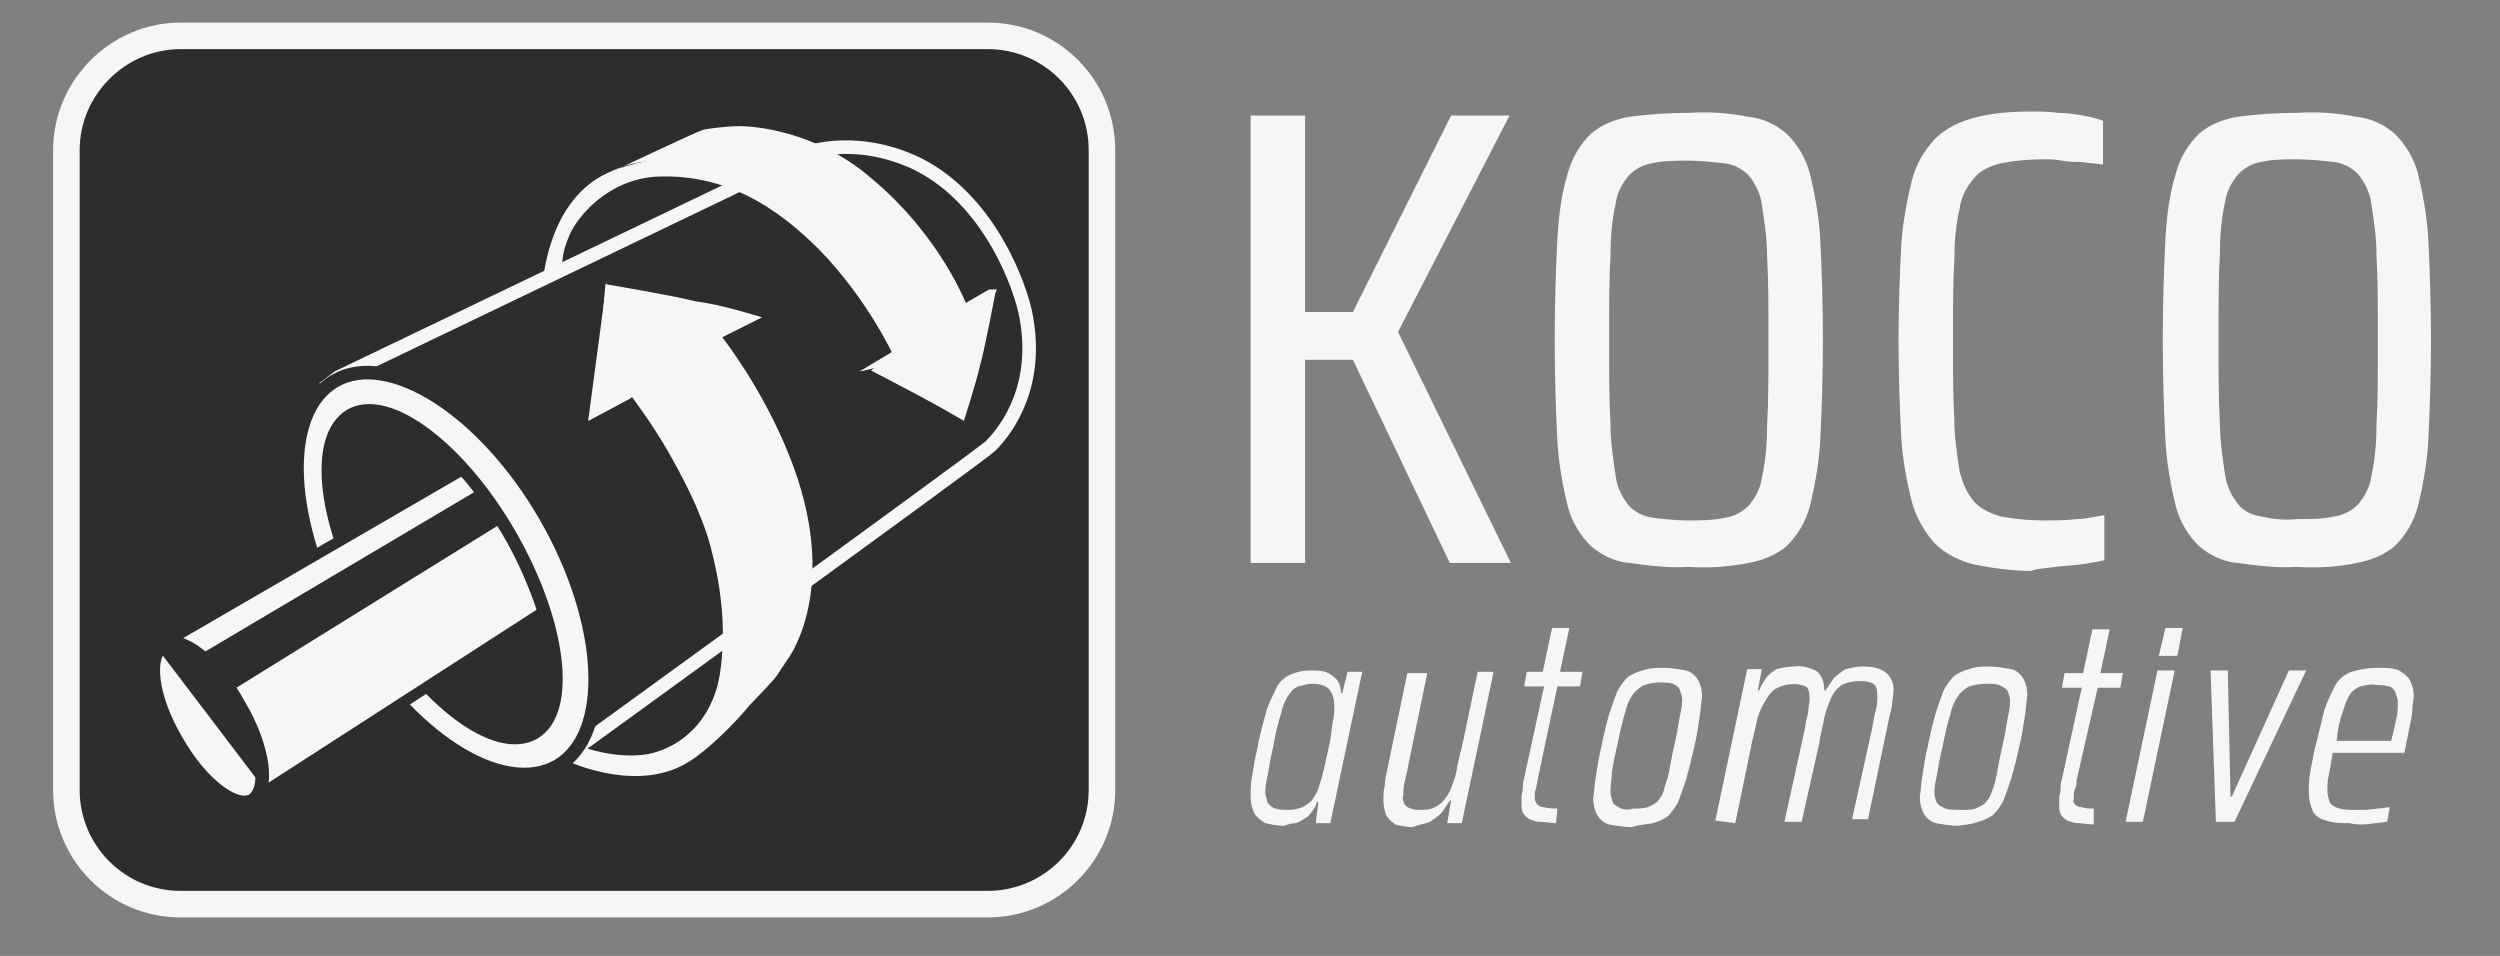 <?xml version="1.0" encoding="utf-8"?>
<!-- Generator: Adobe Illustrator 24.0.1, SVG Export Plug-In . SVG Version: 6.00 Build 0)  -->
<svg version="1.1" id="Ebene_1" xmlns="http://www.w3.org/2000/svg" xmlns:xlink="http://www.w3.org/1999/xlink" x="0px" y="0px"
	 viewBox="0 0 188.3 72" style="enable-background:new 0 0 188.3 72;" xml:space="preserve">
<rect x="0" y="0" width="188.3" height="72" fill="#808080" stroke="none"/>
<style type="text/css">
	.st0{clip-path:url(#SVGID_2_);fill:#2D2D2D;}
	.st1{clip-path:url(#SVGID_4_);fill:none;stroke:#F6F6F6;stroke-width:2;}
	.st2{clip-path:url(#SVGID_6_);fill:#2D2D2D;}
	.st3{clip-path:url(#SVGID_8_);fill:#2D2D2D;}
	.st4{clip-path:url(#SVGID_10_);fill:#2D2D2D;}
	.st5{clip-path:url(#SVGID_12_);fill:none;stroke:#F6F6F6;stroke-width:1.023;stroke-miterlimit:3.864;}
	.st6{clip-path:url(#SVGID_14_);fill:#F6F6F6;}
	.st7{clip-path:url(#SVGID_16_);fill:#F6F6F6;}
	.st8{clip-path:url(#SVGID_18_);fill:#F6F6F6;}
	.st9{clip-path:url(#SVGID_20_);fill:none;stroke:#2D2D2D;stroke-width:1.023;stroke-miterlimit:3.864;}
	.st10{clip-path:url(#SVGID_22_);fill:#F6F6F6;}
	.st11{clip-path:url(#SVGID_24_);fill:none;stroke:#2D2D2D;stroke-width:0.819;stroke-miterlimit:3.864;}
	.st12{clip-path:url(#SVGID_26_);fill:#F6F6F6;}
	.st13{clip-path:url(#SVGID_28_);fill:none;stroke:#2D2D2D;stroke-width:1.023;stroke-miterlimit:3.864;}
	.st14{clip-path:url(#SVGID_30_);fill-rule:evenodd;clip-rule:evenodd;fill:#F6F6F6;}
	.st15{clip-path:url(#SVGID_32_);fill-rule:evenodd;clip-rule:evenodd;fill:#F6F6F6;}
	.st16{clip-path:url(#SVGID_34_);fill:none;stroke:#2D2D2D;stroke-width:1.023;stroke-miterlimit:3.864;}
	.st17{clip-path:url(#SVGID_36_);fill-rule:evenodd;clip-rule:evenodd;fill:#F6F6F6;}
	.st18{clip-path:url(#SVGID_38_);fill:#F6F6F6;}
	.st19{clip-path:url(#SVGID_40_);fill:#F6F6F6;}
	.st20{clip-path:url(#SVGID_42_);fill:#2D2D2D;}
	.st21{clip-path:url(#SVGID_44_);fill-rule:evenodd;clip-rule:evenodd;fill:#F6F6F6;}
	.st22{clip-path:url(#SVGID_46_);fill:#2D2D2D;}
	.st23{clip-path:url(#SVGID_48_);fill:#2D2D2D;}
	.st24{fill:#F6F6F6;}
</style>
<g>
	<g>
		<g>
			<g>
				<defs>
					<rect id="SVGID_1_" x="-208.6" y="-228.3" width="595.3" height="841.9"/>
				</defs>
				<clipPath id="SVGID_2_">
					<use xlink:href="#SVGID_1_"  style="overflow:visible;"/>
				</clipPath>
				<path class="st0" d="M13.6,2.7C8.9,2.7,5,6.6,5,11.3v48.2c0,4.7,3.8,8.6,8.6,8.6h60.8c4.7,0,8.6-3.8,8.6-8.6V11.3
					c0-4.7-3.8-8.6-8.6-8.6C74.4,2.7,13.6,2.7,13.6,2.7z"/>
			</g>
		</g>
	</g>
	<g>
		<g>
			<g>
				<defs>
					<rect id="SVGID_3_" x="-208.6" y="-228.3" width="595.3" height="841.9"/>
				</defs>
				<clipPath id="SVGID_4_">
					<use xlink:href="#SVGID_3_"  style="overflow:visible;"/>
				</clipPath>
				<path class="st1" d="M13.6,2.7C8.9,2.7,5,6.6,5,11.3v48.2c0,4.7,3.8,8.6,8.6,8.6h60.8c4.7,0,8.6-3.8,8.6-8.6V11.3
					c0-4.7-3.8-8.6-8.6-8.6C74.4,2.7,13.6,2.7,13.6,2.7z"/>
			</g>
		</g>
	</g>
</g>
<g>
	<g>
		<g>
			<g>
				<defs>
					<rect id="SVGID_5_" x="-13.9" y="-1.7" width="106.1" height="76.3"/>
				</defs>
				<clipPath id="SVGID_6_">
					<use xlink:href="#SVGID_5_"  style="overflow:visible;"/>
				</clipPath>
				<path class="st2" d="M48.2,51.9c0.5,0.4,1.1,0.6,2.6,0.8s3.4-0.1,3.4-0.1s0.4,1.6-1.8,3.6s-5.7,1.3-7,1.1
					C44,57.1,42,55.9,42,55.9L48.2,51.9z"/>
			</g>
		</g>
	</g>
	<g>
		<g>
			<g>
				<defs>
					<rect id="SVGID_7_" x="-13.9" y="-1.7" width="106.1" height="76.3"/>
				</defs>
				<clipPath id="SVGID_8_">
					<use xlink:href="#SVGID_7_"  style="overflow:visible;"/>
				</clipPath>
				<path class="st3" d="M49.4,12.4l1.3,0.3c0,0-0.5,0.1-0.9,0.5s-2.6,1.8-3.1,5.6c-0.1,0.5-4,2.2-4,2.2h-1.1c0,0,0.9-4.2,2.6-5.6
					C45.9,14,49.4,12.4,49.4,12.4"/>
			</g>
		</g>
	</g>
	<g>
		<g>
			<g>
				<defs>
					<rect id="SVGID_9_" x="-13.9" y="-1.7" width="106.1" height="76.3"/>
				</defs>
				<clipPath id="SVGID_10_">
					<use xlink:href="#SVGID_9_"  style="overflow:visible;"/>
				</clipPath>
				<path class="st4" d="M25.5,28.4l35-16.8c0,0,3.6-1.5,8.3,0.6c5.2,2.4,7.7,8.3,8.4,11.2c1.2,5.5-1.3,8.9-2.6,10.2
					C74,34.2,43.5,56.3,43.5,56.3s2.2-5.7-0.8-11.4S32.1,30.3,30,30s-4.9-1.3-4.9-1.3L25.5,28.4z"/>
			</g>
		</g>
	</g>
	<g>
		<g>
			<g>
				<defs>
					<rect id="SVGID_11_" x="-13.9" y="-1.7" width="106.1" height="76.3"/>
				</defs>
				<clipPath id="SVGID_12_">
					<use xlink:href="#SVGID_11_"  style="overflow:visible;"/>
				</clipPath>
				<path class="st5" d="M25.5,28.4l35-16.8c0,0,3.6-1.5,8.3,0.6c5.2,2.4,7.7,8.3,8.4,11.2c1.2,5.5-1.3,8.9-2.6,10.2
					C74,34.2,43.5,56.3,43.5,56.3s2.2-5.7-0.8-11.4S32.1,30.3,30,30s-4.9-1.3-4.9-1.3L25.5,28.4z"/>
			</g>
		</g>
	</g>
	<g>
		<g>
			<g>
				<defs>
					<rect id="SVGID_13_" x="-13.9" y="-1.7" width="106.1" height="76.3"/>
				</defs>
				<clipPath id="SVGID_14_">
					<use xlink:href="#SVGID_13_"  style="overflow:visible;"/>
				</clipPath>
				<path class="st6" d="M45.7,21.2l-1.4,10.5l3.3-1.8c0,0,1.5,2,2.6,3.9s2.6,4.7,3.3,7.3s1.3,6.1,0.7,9.8c-0.6,3.4-2.9,5.4-5.4,5.9
					c-2.4,0.4-4.8-0.5-4.8-0.5l-1.3,1c0,0,4.8,2.3,8.6,0.4c1.7-0.8,4.2-3.4,5-4.4s1.4-8.4,0.1-12.1C54.9,37.5,49,28,49,28l-3.2,1.5
					L45.7,21.2z"/>
			</g>
		</g>
	</g>
	<g>
		<g>
			<g>
				<defs>
					<rect id="SVGID_15_" x="-13.9" y="-1.7" width="106.1" height="76.3"/>
				</defs>
				<clipPath id="SVGID_16_">
					<use xlink:href="#SVGID_15_"  style="overflow:visible;"/>
				</clipPath>
				<path class="st7" d="M40.9,21c0.2-1.4,1-6.8,5.7-8.3c1.5-0.5,3.6-1.1,6.3-0.5c3,0.6,8.1,3,10.6,6c3.1,3.8,5.1,7.8,5.1,7.8
					l-1.3,0.8c0,0-1.9-4.2-5.6-8c-3.2-3.2-7-5.7-12.2-5.5c-3.7,0.2-6,3-6.6,4.4c-0.5,1.2-0.5,1.5-0.6,2.6L40.9,21z"/>
			</g>
		</g>
	</g>
	<g>
		<g>
			<g>
				<defs>
					<rect id="SVGID_17_" x="-13.9" y="-1.7" width="106.1" height="76.3"/>
				</defs>
				<clipPath id="SVGID_18_">
					<use xlink:href="#SVGID_17_"  style="overflow:visible;"/>
				</clipPath>
				<path class="st8" d="M28.2,46.2c3.8,6.6,9.2,10.6,12,9c2.8-1.6,2-8.3-1.8-14.9s-9.2-10.6-12-9C23.6,33,24.4,39.6,28.2,46.2
					 M26.1,47.5c-4.6-8-5-16.4-0.9-18.8s11.3,2.2,15.9,10.2s5,16.4,0.9,18.8C37.8,60.1,30.7,55.5,26.1,47.5"/>
			</g>
		</g>
	</g>
	<g>
		<g>
			<g>
				<defs>
					<rect id="SVGID_19_" x="-13.9" y="-1.7" width="106.1" height="76.3"/>
				</defs>
				<clipPath id="SVGID_20_">
					<use xlink:href="#SVGID_19_"  style="overflow:visible;"/>
				</clipPath>
				<path class="st9" d="M28.2,46.2c3.8,6.6,9.2,10.6,12,9c2.8-1.6,2-8.3-1.8-14.9s-9.2-10.6-12-9C23.6,33,24.4,39.6,28.2,46.2z
					 M26.1,47.5c-4.6-8-5-16.4-0.9-18.8s11.3,2.2,15.9,10.2s5,16.4,0.9,18.8C37.8,60.1,30.7,55.5,26.1,47.5z"/>
			</g>
		</g>
	</g>
	<g>
		<g>
			<g>
				<defs>
					<rect id="SVGID_21_" x="-13.9" y="-1.7" width="106.1" height="76.3"/>
				</defs>
				<clipPath id="SVGID_22_">
					<use xlink:href="#SVGID_21_"  style="overflow:visible;"/>
				</clipPath>
				<path class="st10" d="M12.4,48.4l22.4-13c0,0,0.8,0.6,3,4c2.1,3.3,3.1,6.7,3.1,6.7l-21.7,14L12.4,48.4z"/>
			</g>
		</g>
	</g>
	<g>
		<g>
			<g>
				<defs>
					<rect id="SVGID_23_" x="-13.9" y="-1.7" width="106.1" height="76.3"/>
				</defs>
				<clipPath id="SVGID_24_">
					<use xlink:href="#SVGID_23_"  style="overflow:visible;"/>
				</clipPath>
				<path class="st11" d="M12.4,48.4l22.4-13c0,0,0.8,0.6,3,4c2.1,3.3,3.1,6.7,3.1,6.7l-21.7,14L12.4,48.4z"/>
			</g>
		</g>
	</g>
	<g>
		<g>
			<g>
				<defs>
					<rect id="SVGID_25_" x="-13.9" y="-1.7" width="106.1" height="76.3"/>
				</defs>
				<clipPath id="SVGID_26_">
					<use xlink:href="#SVGID_25_"  style="overflow:visible;"/>
				</clipPath>
				<path class="st12" d="M13.3,55.8c-1.9-3.2-2.3-6.4-1-7.2s3.9,1.2,5.7,4.5c1.9,3.2,2.3,6.4,1,7.2C17.7,61,15.1,59,13.3,55.8"/>
			</g>
		</g>
	</g>
	<g>
		<g>
			<g>
				<defs>
					<rect id="SVGID_27_" x="-13.9" y="-1.7" width="106.1" height="76.3"/>
				</defs>
				<clipPath id="SVGID_28_">
					<use xlink:href="#SVGID_27_"  style="overflow:visible;"/>
				</clipPath>
				<path class="st13" d="M13.3,55.8c-1.9-3.2-2.3-6.4-1-7.2s3.9,1.2,5.7,4.5c1.9,3.2,2.3,6.4,1,7.2C17.7,61,15.1,59,13.3,55.8z"/>
			</g>
		</g>
	</g>
	<g>
		<g>
			<g>
				<defs>
					<rect id="SVGID_29_" x="-13.9" y="-1.7" width="106.1" height="76.3"/>
				</defs>
				<clipPath id="SVGID_30_">
					<use xlink:href="#SVGID_29_"  style="overflow:visible;"/>
				</clipPath>
				<polygon class="st14" points="44.3,31.7 45.3,30.2 48.8,28.4 47.5,30 				"/>
			</g>
		</g>
	</g>
	<g>
		<g>
			<g>
				<defs>
					<rect id="SVGID_31_" x="-13.9" y="-1.7" width="106.1" height="76.3"/>
				</defs>
				<clipPath id="SVGID_32_">
					<use xlink:href="#SVGID_31_"  style="overflow:visible;"/>
				</clipPath>
				<polygon class="st15" points="53.3,26.5 54.3,25 57.4,23.9 56.5,24.7 				"/>
			</g>
		</g>
	</g>
	<g>
		<g>
			<g>
				<defs>
					<rect id="SVGID_33_" x="-13.9" y="-1.7" width="106.1" height="76.3"/>
				</defs>
				<clipPath id="SVGID_34_">
					<use xlink:href="#SVGID_33_"  style="overflow:visible;"/>
				</clipPath>
				<polygon class="st16" points="53.3,26.5 54.3,25 57.4,23.9 56.5,24.7 				"/>
			</g>
		</g>
	</g>
	<g>
		<g>
			<g>
				<defs>
					<rect id="SVGID_35_" x="-13.9" y="-1.7" width="106.1" height="76.3"/>
				</defs>
				<clipPath id="SVGID_36_">
					<use xlink:href="#SVGID_35_"  style="overflow:visible;"/>
				</clipPath>
				<path class="st17" d="M57.4,23.9l-3,1.5c0,0,3,3.8,5,8.8c4.1,10.1-0.1,15.5-0.1,15.5s-0.4,0.6-0.8,1.2c-0.4,0.6-3.7,3.9-3.7,3.9
					s-0.7-1.8-0.1-3.1c0.4-3.6,2.3-5.8-1.1-13.4c-2.8-6.4-5.4-9.2-5.4-9.2l-3.4,1.8l0.8-9.5c0,0,5.3,0.9,6.8,1.3
					C54.2,22.9,57.4,23.9,57.4,23.9"/>
			</g>
		</g>
	</g>
	<g>
		<g>
			<g>
				<defs>
					<rect id="SVGID_37_" x="-13.9" y="-1.7" width="106.1" height="76.3"/>
				</defs>
				<clipPath id="SVGID_38_">
					<use xlink:href="#SVGID_37_"  style="overflow:visible;"/>
				</clipPath>
				<polygon class="st18" points="64.7,28 67.2,26.5 68.3,26.1 68.7,26.2 68.5,26.8 66.4,27.6 66,27.8 				"/>
			</g>
		</g>
	</g>
	<g>
		<g>
			<g>
				<defs>
					<rect id="SVGID_39_" x="-13.9" y="-1.7" width="106.1" height="76.3"/>
				</defs>
				<clipPath id="SVGID_40_">
					<use xlink:href="#SVGID_39_"  style="overflow:visible;"/>
				</clipPath>
				<polygon class="st19" points="72.6,22.9 74.5,21.8 75.1,21.8 74.6,22.7 72.6,24.1 				"/>
			</g>
		</g>
	</g>
	<g>
		<g>
			<g>
				<defs>
					<rect id="SVGID_41_" x="-13.9" y="-1.7" width="106.1" height="76.3"/>
				</defs>
				<clipPath id="SVGID_42_">
					<use xlink:href="#SVGID_41_"  style="overflow:visible;"/>
				</clipPath>
				<polygon class="st20" points="64.7,28 66.4,27.6 72.6,30.8 72.7,31.6 71.3,31.5 				"/>
			</g>
		</g>
	</g>
	<g>
		<g>
			<g>
				<defs>
					<rect id="SVGID_43_" x="-13.9" y="-1.7" width="106.1" height="76.3"/>
				</defs>
				<clipPath id="SVGID_44_">
					<use xlink:href="#SVGID_43_"  style="overflow:visible;"/>
				</clipPath>
				<path class="st21" d="M46.6,12.7c0,0,5.9-2.8,6.3-2.9c0.2-0.1,1.9-0.3,2.8-0.3c1,0,5.7,0.3,9.9,3.9c5.4,4.5,7.3,9.8,7.3,9.8
					l2.1-1.3c0,0-0.8,4.3-1.2,5.7c-0.3,1.3-1.2,4.1-1.2,4.1s-1.7-1-3.2-1.8s-3.8-2-3.8-2l2.6-1.8c0,0-3.5-7.2-8.7-10.6
					c-8.5-5.6-13.4-2.6-13.4-2.6L46.6,12.7z"/>
			</g>
		</g>
	</g>
	<g>
		<g>
			<g>
				<defs>
					<rect id="SVGID_45_" x="-13.9" y="-1.7" width="106.1" height="76.3"/>
				</defs>
				<clipPath id="SVGID_46_">
					<use xlink:href="#SVGID_45_"  style="overflow:visible;"/>
				</clipPath>
				<path class="st22" d="M14.4,49.7L36,36.9l1.8,2.5L17,52.3c0,0-0.7-0.9-1.4-1.7C15.1,50.2,14.4,49.7,14.4,49.7"/>
			</g>
		</g>
	</g>
	<g>
		<g>
			<g>
				<defs>
					<rect id="SVGID_47_" x="-13.9" y="-1.7" width="106.1" height="76.3"/>
				</defs>
				<clipPath id="SVGID_48_">
					<use xlink:href="#SVGID_47_"  style="overflow:visible;"/>
				</clipPath>
				<path class="st23" d="M17.3,52c3.1,4.6,2.2,6.9,2.2,6.9l-7.6-10C11.9,48.9,14.2,47.4,17.3,52"/>
			</g>
		</g>
	</g>
</g>
<g>
	<g>
		<g>
			<path class="st24" d="M176.5,53.5c0.1-0.4,0.3-0.9,0.5-1.2s0.5-0.5,0.8-0.6c0.4-0.1,0.8-0.2,1.2-0.1c0.3,0,0.6,0,0.9,0.1
				c0.2,0,0.4,0.2,0.5,0.4c0.1,0.3,0.2,0.5,0.2,0.8c0,0.4,0,0.8-0.1,1.2c-0.1,0.5-0.2,0.9-0.3,1.3l-0.1,0.4H176
				C176.1,54.7,176.3,54,176.5,53.5 M178,62.1c0.3,0,0.7-0.1,1-0.1l0.8-0.1l0.2-1.1c-0.3,0-0.6,0.1-0.9,0.1l-0.9,0.1
				c-0.3,0-0.6,0-0.8,0c-0.4,0-0.8,0-1.2-0.1c-0.3-0.1-0.5-0.2-0.7-0.4c-0.1-0.3-0.2-0.6-0.2-0.9c0-0.4,0-0.8,0.1-1.2
				c0.1-0.5,0.2-1,0.3-1.7h5.4l0.1-0.5c0.1-0.5,0.2-1,0.3-1.5s0.2-0.9,0.2-1.3c0-0.3,0.1-0.7,0.1-1c0-0.4-0.1-0.8-0.3-1.2
				c-0.2-0.3-0.5-0.5-0.8-0.7c-0.5-0.2-1-0.2-1.6-0.2c-0.7,0-1.3,0.1-2,0.3c-0.5,0.2-0.9,0.5-1.2,1c-0.3,0.6-0.6,1.2-0.8,1.8
				c-0.2,0.7-0.4,1.7-0.7,2.8c-0.2,0.8-0.3,1.5-0.4,2c-0.1,0.5-0.1,1-0.1,1.5s0.1,0.9,0.3,1.4c0.2,0.4,0.6,0.6,1,0.7
				c0.6,0.2,1.2,0.2,1.8,0.2C177.3,62.1,177.7,62.1,178,62.1 M168.3,61.9l5.4-11.4h-1.3l-4.3,9.5H168l-0.2-9.5h-1.3l0.4,11.4H168.3z
				 M161.4,61.9l2.4-11.4h-1.3l-2.4,11.4H161.4z M164,49.4l0.4-2.1h-1.3l-0.5,2.1H164z M157.7,60.9c-0.3,0-0.6,0-0.9-0.1
				c-0.2,0-0.4-0.1-0.5-0.2c-0.1-0.1-0.2-0.3-0.1-0.4c0-0.1,0-0.2,0-0.3c0-0.2,0-0.3,0.1-0.5s0.1-0.4,0.1-0.6l1.6-7h1.7l0.2-1.1
				h-1.7l0.7-3.3h-1.3l-0.7,3.3h-1.4l-0.2,1.1h1.5l-1.5,6.9c-0.1,0.3-0.1,0.6-0.1,0.8s-0.1,0.4-0.1,0.6c0,0.2,0,0.3,0,0.4
				c0,0.3,0,0.6,0.1,0.8s0.3,0.4,0.5,0.5c0.3,0.1,0.5,0.2,0.8,0.2c0.4,0,0.8,0.1,1.2,0.1L157.7,60.9z M146.5,60.9
				c-0.2-0.1-0.4-0.2-0.6-0.4c-0.1-0.2-0.2-0.5-0.2-0.8c0-0.5,0.1-0.9,0.2-1.4c0.1-0.6,0.2-1.2,0.4-2c0.2-1,0.4-1.9,0.6-2.5
				c0.1-0.5,0.3-1,0.6-1.4c0.2-0.3,0.5-0.5,0.8-0.7c0.4-0.1,0.8-0.2,1.3-0.2c0.3,0,0.7,0,1,0.1c0.2,0.1,0.4,0.2,0.6,0.4
				c0.1,0.3,0.2,0.5,0.2,0.8c0,0.5-0.1,0.9-0.2,1.4c-0.1,0.6-0.2,1.2-0.4,2.1c-0.2,0.8-0.3,1.5-0.4,2c-0.1,0.5-0.2,0.9-0.4,1.4
				c-0.1,0.3-0.3,0.6-0.5,0.8s-0.5,0.3-0.7,0.4c-0.3,0.1-0.7,0.1-1,0.1C147.2,61,146.9,61,146.5,60.9 M149,61.9
				c0.4-0.1,0.8-0.3,1.1-0.5c0.3-0.3,0.6-0.7,0.8-1.1c0.2-0.5,0.4-1.1,0.6-1.7c0.2-0.7,0.4-1.5,0.6-2.4c0.2-0.8,0.3-1.5,0.4-2.2
				c0.1-0.5,0.1-1,0.2-1.6c0-0.5-0.1-0.9-0.3-1.3c-0.2-0.3-0.5-0.6-0.9-0.7c-0.6-0.1-1.1-0.2-1.7-0.2c-0.5,0-1,0-1.5,0.2
				c-0.4,0.1-0.8,0.3-1.1,0.5c-0.3,0.3-0.6,0.7-0.8,1.1c-0.2,0.5-0.4,1.1-0.6,1.7c-0.2,0.7-0.4,1.5-0.6,2.5
				c-0.2,0.8-0.3,1.6-0.4,2.2c-0.1,0.5-0.1,1-0.2,1.6c0,0.5,0.1,0.9,0.3,1.3c0.2,0.3,0.5,0.6,0.9,0.7c0.6,0.1,1.1,0.2,1.7,0.2
				C148,62.1,148.5,62.1,149,61.9 M130.7,62l1.2-5.8c0.1-0.6,0.3-1.2,0.4-1.8c0.1-0.5,0.3-1,0.6-1.5c0.2-0.4,0.5-0.8,0.8-1
				c0.7-0.4,1.6-0.5,2.3-0.2c0.2,0.1,0.3,0.4,0.3,0.9c0,0.3-0.1,0.7-0.1,1c-0.1,0.4-0.2,0.9-0.3,1.5l-1.5,6.8h1.3l1.3-5.8
				c0.1-0.7,0.3-1.4,0.4-2c0.1-0.5,0.3-1,0.5-1.5c0.2-0.4,0.4-0.7,0.8-1c0.4-0.2,0.9-0.3,1.3-0.3c0.4,0,0.7,0,1.1,0.2
				c0.2,0.1,0.3,0.4,0.3,0.9c0,0.3,0,0.7-0.1,1c-0.1,0.4-0.2,0.9-0.3,1.5l-1.5,6.8h1.2l1.5-7.2c0.1-0.5,0.2-0.9,0.3-1.3
				c0-0.3,0.1-0.7,0.1-1c0.1-0.6-0.1-1.1-0.5-1.5c-0.5-0.4-1.1-0.5-1.8-0.5c-0.4,0-0.9,0.1-1.3,0.2c-0.3,0.2-0.6,0.4-0.9,0.7
				c-0.2,0.3-0.4,0.6-0.6,0.9h-0.1c0-0.5-0.1-1-0.5-1.4c-0.5-0.3-1.2-0.5-1.8-0.4c-0.4,0-0.9,0.1-1.3,0.2c-0.3,0.2-0.6,0.4-0.8,0.7
				s-0.4,0.6-0.5,0.9h-0.1l0.3-1.6h-1.1l-2.4,11.4L130.7,62z M122.1,60.9c-0.2-0.1-0.4-0.2-0.6-0.4c-0.1-0.3-0.2-0.6-0.2-0.9
				c0-0.5,0.1-0.9,0.1-1.4c0.1-0.6,0.2-1.2,0.4-2c0.2-1,0.4-1.9,0.6-2.5c0.1-0.5,0.3-1,0.6-1.4c0.2-0.3,0.5-0.5,0.8-0.7
				c0.4-0.1,0.8-0.2,1.2-0.2c0.3,0,0.7,0,1,0.1c0.2,0.1,0.4,0.2,0.5,0.4c0.1,0.3,0.2,0.5,0.2,0.8c0,0.5-0.1,0.9-0.2,1.4
				c-0.1,0.6-0.2,1.2-0.4,2.1c-0.2,0.8-0.3,1.5-0.4,2s-0.3,0.9-0.4,1.4c-0.1,0.3-0.3,0.6-0.5,0.8s-0.5,0.3-0.7,0.4
				c-0.3,0.1-0.7,0.1-1.1,0.1C122.7,61,122.4,61,122.1,60.9 M124.5,62c0.4-0.1,0.8-0.3,1.1-0.5c0.3-0.3,0.6-0.7,0.8-1.1
				c0.2-0.5,0.4-1.1,0.6-1.7c0.2-0.7,0.4-1.5,0.6-2.4c0.2-0.8,0.3-1.5,0.4-2.2c0.1-0.5,0.1-1,0.2-1.6c0-0.5-0.1-0.9-0.3-1.3
				c-0.2-0.3-0.5-0.6-0.9-0.7c-0.6-0.1-1.1-0.2-1.7-0.2c-0.5,0-1,0-1.6,0.2c-0.4,0.1-0.8,0.3-1.1,0.5c-0.3,0.3-0.6,0.7-0.8,1.1
				c-0.2,0.5-0.4,1.1-0.6,1.7c-0.2,0.7-0.4,1.5-0.6,2.5c-0.2,0.8-0.3,1.6-0.4,2.2c-0.1,0.5-0.1,1-0.2,1.6c0,0.5,0.1,0.9,0.3,1.3
				c0.2,0.3,0.5,0.6,0.9,0.7c0.6,0.1,1.1,0.2,1.7,0.2C123.5,62.1,124,62.1,124.5,62 M117.3,60.9c-0.3,0-0.6,0-1-0.1
				c-0.2,0-0.4-0.1-0.5-0.2c-0.1-0.1-0.2-0.3-0.2-0.4c0-0.1,0-0.2,0-0.3c0-0.2,0-0.3,0.1-0.5c0-0.2,0.1-0.4,0.1-0.6l1.5-7.1h1.7
				l0.2-1.1h-1.7l0.7-3.3h-1.3l-0.7,3.3H115l-0.2,1.1h1.5l-1.5,6.9c-0.1,0.3-0.1,0.6-0.1,0.8s-0.1,0.4-0.1,0.6c0,0.2,0,0.3,0,0.4
				c0,0.3,0,0.6,0.1,0.8s0.3,0.4,0.5,0.5c0.3,0.1,0.5,0.2,0.8,0.2c0.4,0,0.8,0.1,1.2,0.1L117.3,60.9z M107.7,61.9
				c0.3-0.2,0.6-0.4,0.9-0.7c0.2-0.3,0.4-0.6,0.6-0.9h0.1L109,62h1.1l2.4-11.4h-1.2l-1.2,5.7c-0.2,0.7-0.3,1.2-0.4,1.8
				c-0.1,0.5-0.3,1-0.5,1.5c-0.2,0.4-0.5,0.8-0.8,1c-0.4,0.3-0.8,0.4-1.3,0.4c-0.3,0-0.6,0-0.8-0.1c-0.2,0-0.4-0.2-0.5-0.3
				c-0.1-0.2-0.2-0.5-0.1-0.7c0-0.3,0-0.7,0.1-1c0.1-0.4,0.2-0.9,0.3-1.4l1.4-6.8H106l-1.5,7.2c-0.1,0.5-0.2,0.9-0.2,1.3
				c-0.1,0.3-0.1,0.7-0.1,1.1c0,0.4,0.1,0.8,0.2,1.1c0.2,0.3,0.4,0.5,0.7,0.7c0.4,0.1,0.9,0.2,1.3,0.2
				C106.8,62.1,107.2,62.1,107.7,61.9 M96.1,60.9c-0.2,0-0.4-0.2-0.6-0.4c-0.1-0.3-0.2-0.6-0.2-0.9c0-0.4,0.1-0.9,0.2-1.3
				c0.1-0.6,0.2-1.2,0.4-2.1c0.2-1.1,0.4-1.9,0.6-2.5c0.1-0.5,0.3-1,0.6-1.4c0.2-0.3,0.4-0.5,0.7-0.6c0.4-0.1,0.7-0.2,1.1-0.2
				s0.9,0.1,1.2,0.4c0.3,0.4,0.4,0.8,0.4,1.3c0,0.4,0,0.7-0.1,1.1c-0.1,0.4-0.1,0.9-0.2,1.4s-0.2,1-0.3,1.4
				c-0.1,0.5-0.2,0.9-0.3,1.3c-0.1,0.3-0.2,0.7-0.3,1c-0.1,0.3-0.3,0.6-0.5,0.9c-0.2,0.2-0.5,0.4-0.7,0.5c-0.3,0.1-0.6,0.2-1,0.2
				C96.7,61,96.4,61,96.1,60.9 M97.6,62c0.3-0.1,0.6-0.3,0.9-0.5c0.3-0.3,0.6-0.7,0.7-1.1h0.1L99.1,62h1.1l2.4-11.4h-1.1l-0.4,1.6
				H101c0-0.4-0.1-0.8-0.4-1.1c-0.2-0.2-0.5-0.4-0.8-0.5c-0.4-0.1-0.7-0.1-1.1-0.1c-0.5,0-1,0.1-1.5,0.3c-0.4,0.2-0.8,0.5-1,0.9
				c-0.3,0.6-0.6,1.2-0.8,1.8c-0.2,0.8-0.5,1.7-0.7,2.9c-0.2,0.8-0.3,1.5-0.4,2.1c-0.1,0.5-0.1,1-0.1,1.5s0.1,0.9,0.3,1.3
				c0.2,0.3,0.5,0.5,0.8,0.7c0.5,0.1,0.9,0.2,1.4,0.2C97,62.1,97.3,62,97.6,62"/>
			<path class="st24" d="M170.3,38.9c-0.7-0.1-1.3-0.4-1.7-0.9c-0.5-0.6-0.9-1.4-1-2.2c-0.2-1.3-0.4-2.7-0.4-4
				c-0.1-1.7-0.1-3.8-0.1-6.3s0-4.7,0.1-6.3c0-1.3,0.1-2.7,0.4-4c0.1-0.8,0.5-1.5,1-2.1c0.5-0.5,1.1-0.8,1.7-0.9
				c0.9-0.2,1.8-0.2,2.7-0.2s1.9,0.1,2.8,0.2c0.7,0.1,1.3,0.4,1.8,0.9c0.5,0.6,0.9,1.4,1,2.2c0.2,1.3,0.4,2.6,0.4,4
				c0.1,1.7,0.1,3.8,0.1,6.3s0,4.7-0.1,6.3c0,1.3-0.1,2.7-0.4,4c-0.1,0.8-0.5,1.5-1,2.1c-0.5,0.5-1.1,0.8-1.8,0.9
				c-0.9,0.2-1.8,0.2-2.8,0.2C172.1,39.2,171.2,39.1,170.3,38.9 M177.5,42.4c1.1-0.2,2.1-0.6,2.9-1.3c0.8-0.8,1.4-1.8,1.7-2.9
				c0.4-1.6,0.7-3.3,0.8-5c0.1-2.1,0.2-4.6,0.2-7.6S183,20,182.9,18c-0.1-1.7-0.4-3.4-0.8-5c-0.3-1.1-0.9-2.1-1.7-2.9
				c-0.8-0.7-1.8-1.2-2.9-1.3c-1.5-0.3-3-0.4-4.5-0.3c-1.5,0-3,0.1-4.5,0.3c-1.1,0.2-2.1,0.6-2.9,1.3c-0.8,0.8-1.4,1.8-1.7,2.9
				c-0.5,1.6-0.7,3.3-0.8,5c-0.1,2.1-0.2,4.6-0.2,7.6s0.1,5.6,0.2,7.6c0.1,1.7,0.4,3.4,0.8,5c0.3,1.1,0.9,2.1,1.7,2.9
				c0.8,0.7,1.8,1.2,2.9,1.3c1.5,0.2,3,0.4,4.5,0.3C174.6,42.8,176.1,42.7,177.5,42.4 M154.8,42.7c0.7-0.1,1.3-0.1,2-0.2
				c0.7-0.1,1.2-0.2,1.7-0.3v-3.4c-0.7,0.1-1.4,0.3-2.1,0.3c-0.8,0.1-1.6,0.1-2.5,0.1c-1.1,0-2.1-0.1-3.2-0.3
				c-0.7-0.2-1.4-0.5-2-1.1c-0.6-0.7-0.9-1.5-1.1-2.3c-0.2-1.3-0.4-2.6-0.4-3.9c-0.1-1.6-0.1-3.6-0.1-6s0-4.4,0.1-6
				c0-1.3,0.1-2.6,0.4-3.9c0.1-0.8,0.5-1.6,1.1-2.3c0.5-0.6,1.2-0.9,2-1.1c1-0.2,2.1-0.3,3.2-0.3c0.5,0,0.9,0,1.4,0.1s1,0.1,1.5,0.1
				c0.5,0.1,1.1,0.1,1.6,0.2V9.1c-0.5-0.2-1-0.3-1.5-0.4c-0.6-0.1-1.3-0.2-1.9-0.2c-0.7-0.1-1.3-0.1-2-0.1c-1.5,0-3,0.1-4.4,0.5
				c-1.1,0.3-2.1,0.8-2.9,1.6c-0.8,0.9-1.4,1.9-1.7,3.1c-0.4,1.6-0.7,3.3-0.8,4.9c-0.1,2-0.2,4.4-0.2,7.2s0.1,5.2,0.2,7.2
				c0.1,1.7,0.4,3.3,0.8,4.9c0.3,1.1,0.9,2.2,1.7,3.1c0.8,0.8,1.8,1.3,2.9,1.6c1.5,0.3,2.9,0.5,4.4,0.5
				C153.5,42.8,154.2,42.8,154.8,42.7 M124.5,39c-0.7-0.1-1.3-0.4-1.8-0.9c-0.5-0.6-0.9-1.4-1-2.2c-0.2-1.3-0.4-2.7-0.4-4
				c-0.1-1.7-0.1-3.8-0.1-6.3s0-4.7,0.1-6.3c0-1.3,0.1-2.7,0.4-4c0.1-0.8,0.5-1.5,1-2.1c0.5-0.5,1.1-0.8,1.7-0.9
				c0.9-0.2,1.8-0.2,2.7-0.2c0.9,0,1.9,0.1,2.8,0.2c0.7,0.1,1.3,0.4,1.8,0.9c0.5,0.6,0.9,1.4,1,2.2c0.2,1.3,0.4,2.6,0.4,4
				c0.1,1.7,0.1,3.8,0.1,6.3s0,4.7-0.1,6.3c0,1.3-0.1,2.7-0.4,4c-0.1,0.8-0.5,1.5-1,2.1c-0.5,0.5-1.1,0.8-1.8,0.9
				c-0.9,0.2-1.8,0.2-2.8,0.2C126.3,39.2,125.3,39.1,124.5,39 M131.7,42.4c1.1-0.2,2.1-0.6,2.9-1.3c0.8-0.8,1.4-1.8,1.7-2.9
				c0.4-1.6,0.7-3.3,0.8-5c0.1-2.1,0.2-4.6,0.2-7.6s-0.1-5.6-0.2-7.6c-0.1-1.7-0.4-3.4-0.8-5c-0.3-1.1-0.9-2.1-1.7-2.9
				c-0.8-0.7-1.8-1.2-2.9-1.3c-1.5-0.3-3-0.4-4.5-0.3c-1.5,0-3,0.1-4.5,0.3c-1.1,0.2-2.1,0.6-2.9,1.3c-0.8,0.8-1.4,1.8-1.7,2.9
				c-0.5,1.6-0.7,3.3-0.8,5c-0.1,2.1-0.2,4.6-0.2,7.6s0.1,5.6,0.2,7.6c0.1,1.7,0.4,3.4,0.8,5c0.3,1.1,0.9,2.1,1.7,2.9
				c0.8,0.7,1.8,1.2,2.9,1.3c1.5,0.2,3,0.4,4.5,0.3C128.7,42.8,130.2,42.7,131.7,42.4 M98.3,42.4V27.1h3.6l7.3,15.3h4.6L105.3,25
				l8.4-16.3h-4.4l-7.4,14.8h-3.6V8.7h-4.1v33.7H98.3z"/>
		</g>
	</g>
</g>
</svg>
